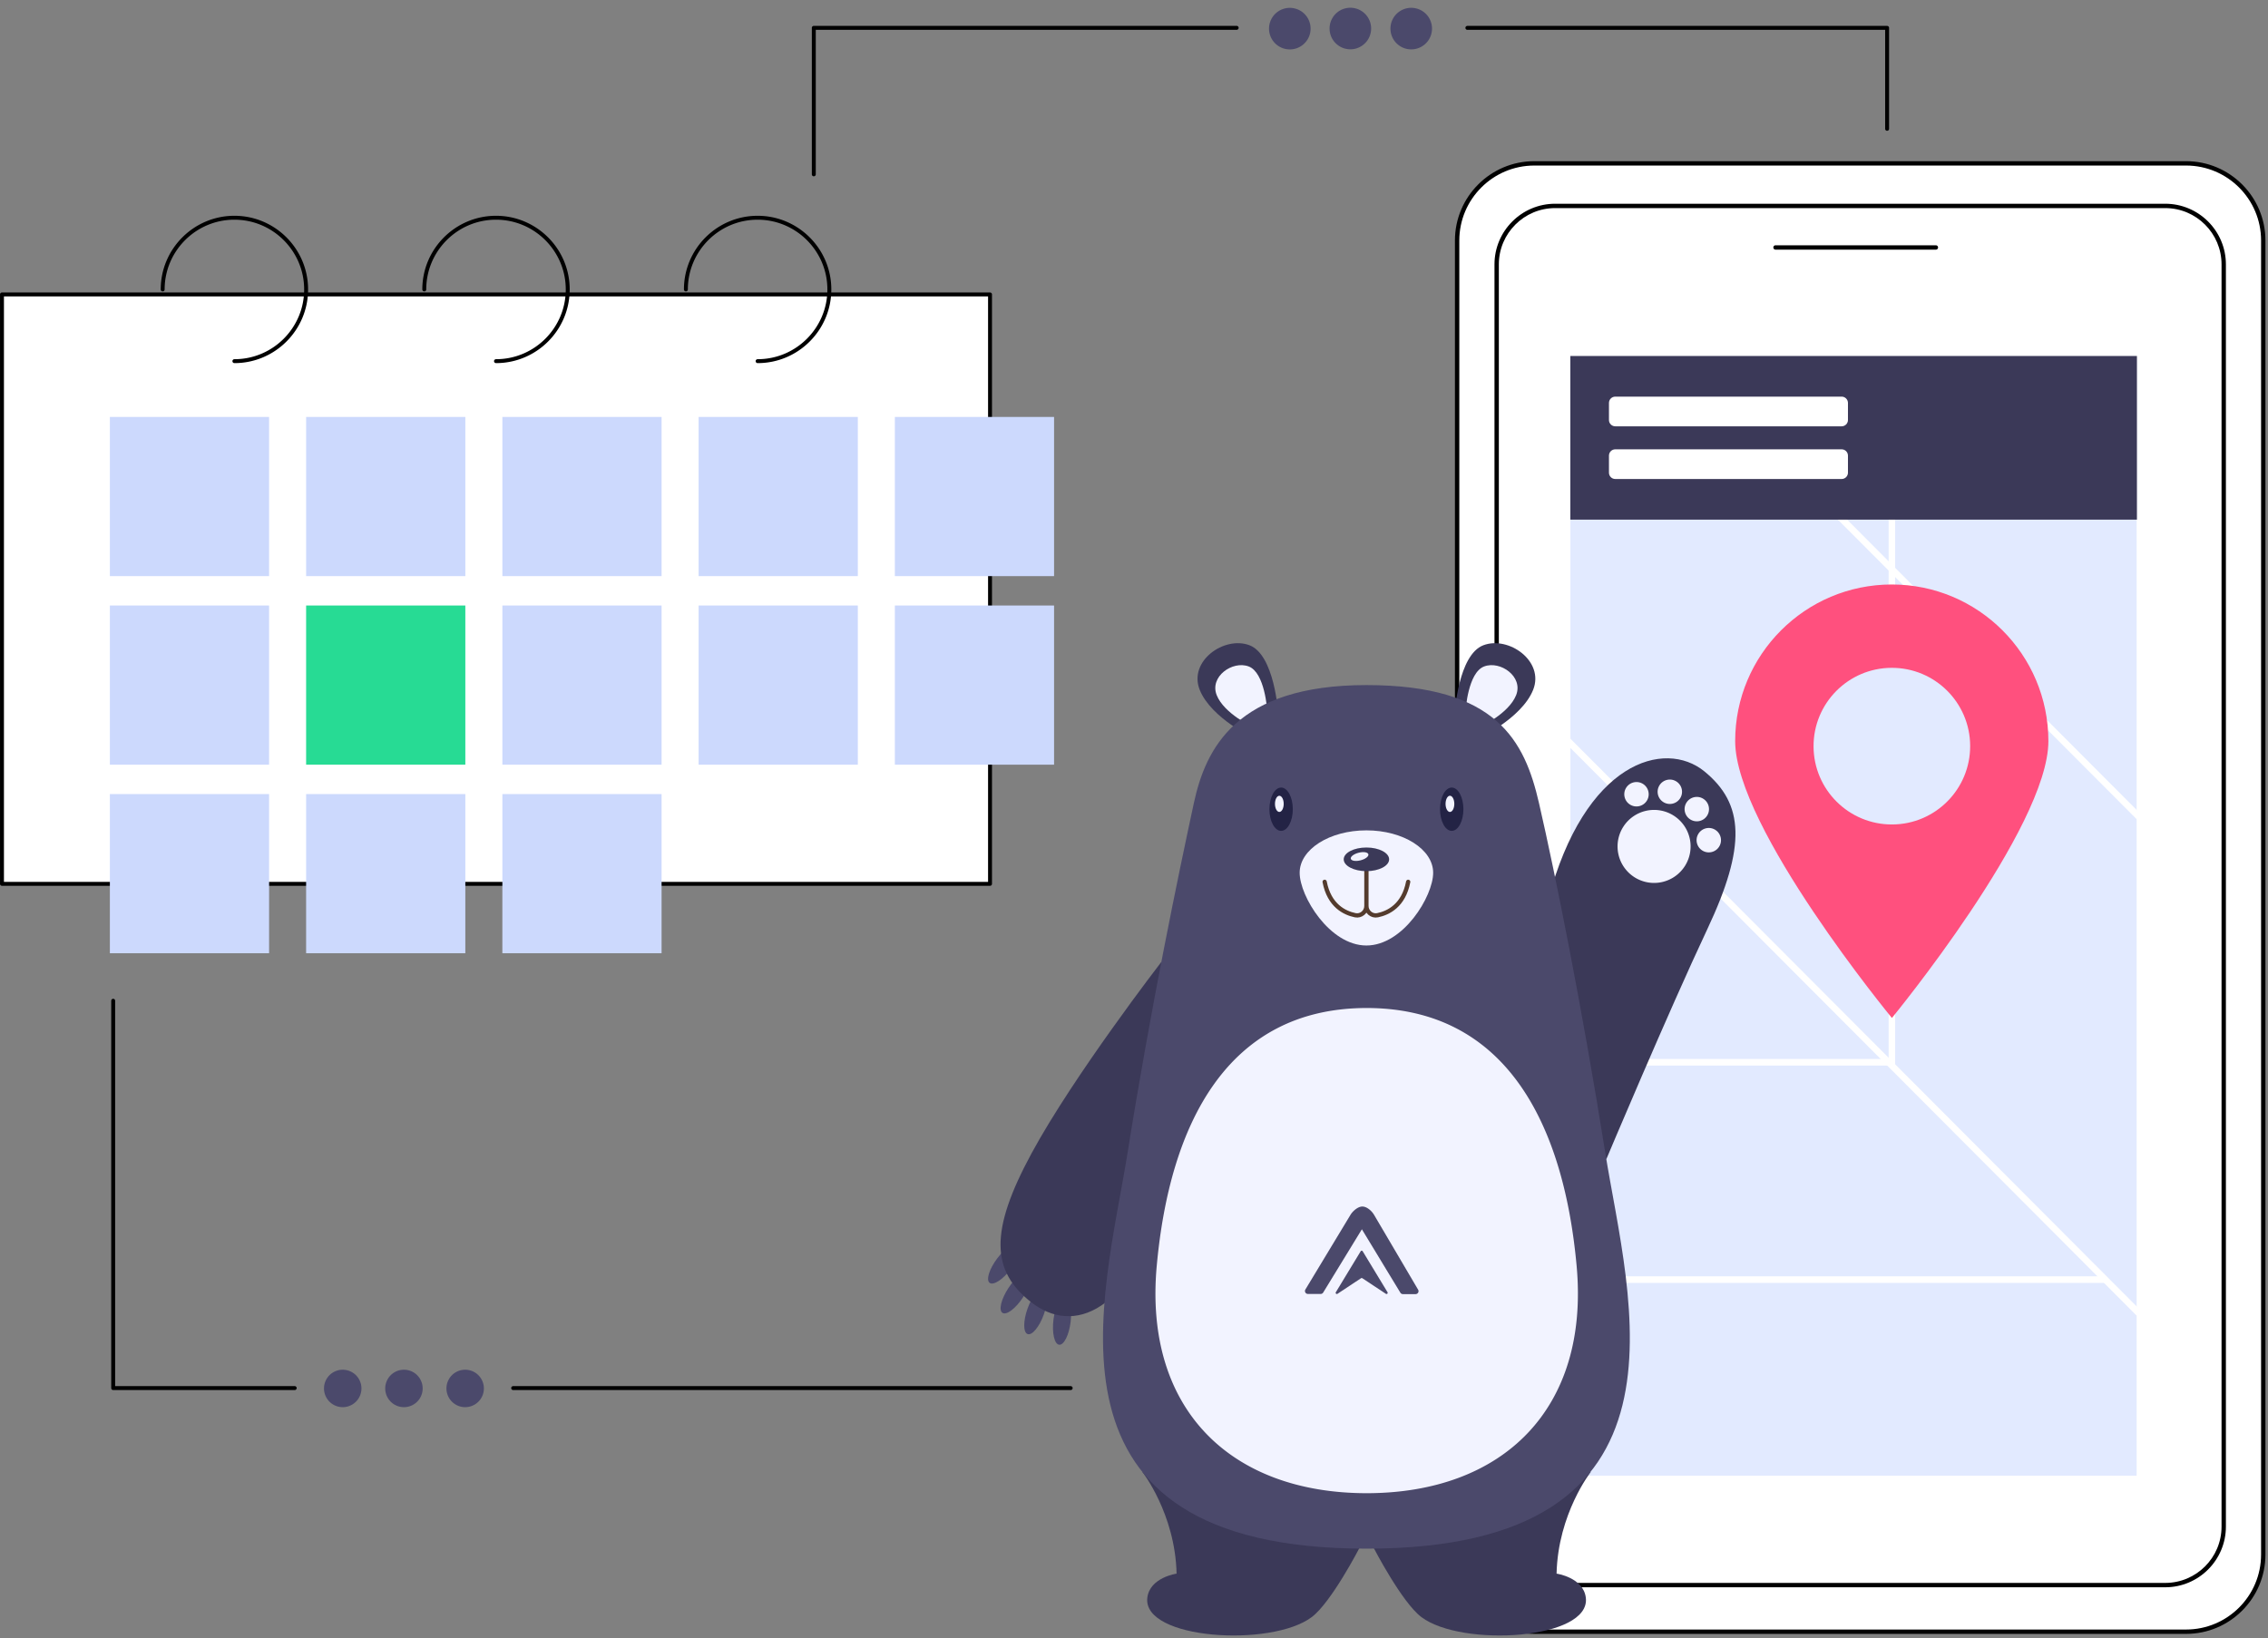 <svg xmlns="http://www.w3.org/2000/svg" width="544" height="393" fill="none"><rect width="100%" height="100%" fill="#808080" stroke="none"/><path fill="#000" d="M70.69 333.495H27.147a.47.47 0 0 1-.47-.47V240.1a.47.47 0 1 1 .94 0v92.454h43.07a.47.47 0 0 1 0 .941zM256.81 333.497H123.086a.47.47 0 1 1 0-.94H256.81a.47.47 0 1 1 0 .94"></path><path fill="#4B496B" d="M82.204 337.602a4.49 4.49 0 1 0 0-8.98 4.49 4.49 0 0 0 0 8.98M96.89 337.602a4.49 4.49 0 1 0 0-8.98 4.49 4.49 0 0 0 0 8.98M111.574 337.602a4.49 4.49 0 1 0 0-8.98 4.49 4.49 0 0 0 0 8.98"></path><path fill="#fff" d="M368.014 391.477h156.343c10.221 0 18.508-8.287 18.508-18.509V57.7c0-10.222-8.287-18.508-18.508-18.508H368.014c-10.222 0-18.509 8.286-18.509 18.508v315.268c0 10.222 8.287 18.509 18.509 18.509"></path><path fill="#000" d="M524.355 392H368.01c-10.494 0-19.031-8.536-19.031-19.03V57.7c0-10.495 8.537-19.031 19.031-19.031h156.345c10.494 0 19.03 8.536 19.03 19.03v315.268c0 10.494-8.536 19.031-19.03 19.031zM368.012 39.716c-9.917 0-17.984 8.068-17.984 17.983v315.268c0 9.918 8.069 17.984 17.984 17.984h156.346c9.917 0 17.983-8.069 17.983-17.984V57.699c0-9.917-8.068-17.983-17.983-17.983z"></path><path fill="#fff" d="M519.355 380.296H373.014c-7.741 0-14.025-6.284-14.025-14.025V63.431c0-7.741 6.284-14.026 14.025-14.026h146.341c7.741 0 14.025 6.285 14.025 14.026v302.84c0 7.741-6.284 14.025-14.025 14.025"></path><path fill="#000" d="M519.353 380.816h-146.34c-8.021 0-14.547-6.526-14.547-14.547V63.429c0-8.022 6.526-14.548 14.547-14.548h146.34c8.022 0 14.548 6.526 14.548 14.548v302.84c0 8.021-6.526 14.547-14.548 14.547m-146.34-330.89c-7.444 0-13.501 6.056-13.501 13.5v302.84c0 7.445 6.057 13.504 13.501 13.504h146.34c7.445 0 13.504-6.057 13.504-13.504V63.429c0-7.445-6.057-13.501-13.504-13.501h-146.34z"></path><path fill="#000" d="M464.304 59.894h-38.428a.522.522 0 0 1 0-1.044h38.428a.523.523 0 1 1 0 1.044"></path><path fill="#E2EAFF" d="M512.492 85.952h-135.82v268.09h135.82z"></path><path fill="#fff" d="m376.155 176.704-1.111 1.108L512.548 315.7l1.11-1.108zM403.179 84.696l-1.111 1.107 110.481 110.79 1.111-1.108z"></path><path fill="#fff" d="M505.266 306.212H374.531v1.569h130.735zM454.571 255.645h-78.973v-1.571h77.405V84.678h1.568z"></path><path fill="#FF507E" d="M491.325 177.791c.009 20.756-37.534 66.437-37.534 66.437s-37.586-45.646-37.595-66.401c-.01-20.756 16.799-37.588 37.545-37.598s37.572 16.807 37.582 37.562z"></path><path fill="#E2EAFF" d="M453.851 197.805c10.372-.04 18.749-8.485 18.709-18.863s-8.481-18.758-18.853-18.718-18.749 8.485-18.709 18.862c.04 10.378 8.481 18.759 18.853 18.719"></path><path fill="#3B3958" d="M512.562 85.409H376.659v39.261h135.903z"></path><path fill="#fff" d="M441.736 95.158h-54.298c-.836 0-1.514.678-1.514 1.514v4.093c0 .837.678 1.515 1.514 1.515h54.298c.836 0 1.514-.678 1.514-1.515v-4.093c0-.836-.678-1.514-1.514-1.514M441.736 107.799h-54.298c-.836 0-1.514.678-1.514 1.514v4.094c0 .836.678 1.514 1.514 1.514h54.298c.836 0 1.514-.678 1.514-1.514v-4.094c0-.836-.678-1.514-1.514-1.514M237.466 70.64H.473v141.409h236.993z"></path><path fill="#000" d="M237.467 212.52H.474a.47.47 0 0 1-.47-.471V70.639c0-.26.212-.47.47-.47h236.993a.47.47 0 0 1 .47.47v141.41a.47.47 0 0 1-.47.471m-236.52-.943h236.049V71.11H.946z"></path><path fill="#000" d="M56.222 87.117a.47.47 0 0 1 0-.94c9.225 0 16.732-7.507 16.732-16.733S65.447 52.71 56.222 52.71c-9.226 0-16.733 7.507-16.733 16.733a.47.47 0 1 1-.94 0c0-9.745 7.927-17.674 17.675-17.674 9.747 0 17.673 7.929 17.673 17.674S65.97 87.119 56.224 87.119zM118.97 87.117a.47.47 0 1 1 0-.94c9.226 0 16.733-7.507 16.733-16.733S128.196 52.71 118.97 52.71s-16.732 7.507-16.732 16.733a.47.47 0 0 1-.941 0c0-9.745 7.928-17.674 17.675-17.674s17.676 7.929 17.676 17.674-7.928 17.675-17.676 17.675zM181.721 87.117a.47.47 0 1 1 0-.94c9.226 0 16.733-7.507 16.733-16.733s-7.507-16.733-16.733-16.733-16.732 7.507-16.732 16.733a.47.47 0 0 1-.941 0c0-9.745 7.928-17.674 17.675-17.674s17.676 7.929 17.676 17.674-7.928 17.675-17.676 17.675z"></path><path fill="#CCD9FD" d="M64.543 100.032H26.355v38.188h38.188zM111.614 100.032H73.426v38.188h38.188zM158.686 100.032h-38.188v38.188h38.188zM205.756 100.032h-38.188v38.188h38.188zM252.827 100.032h-38.188v38.188h38.188zM64.543 145.271H26.355v38.188h38.188z"></path><path fill="#27DB94" d="M111.614 145.271H73.426v38.188h38.188z"></path><path fill="#CCD9FD" d="M158.686 145.271h-38.188v38.188h38.188zM205.756 145.271h-38.188v38.188h38.188zM252.827 145.271h-38.188v38.188h38.188zM64.543 190.512H26.355V228.7h38.188zM111.614 190.512H73.426V228.7h38.188zM158.686 190.512h-38.188V228.7h38.188z"></path><path fill="#4B496B" d="M311.265 11.482a4.985 4.985 0 1 0-3.785-9.225 4.985 4.985 0 0 0 3.785 9.225M328.761 7.923a4.985 4.985 0 1 0-9.735-2.16 4.985 4.985 0 1 0 9.735 2.16M341.124 11.099a4.986 4.986 0 1 0-5.287-8.455 4.986 4.986 0 0 0 5.287 8.455"></path><path fill="#000" d="M452.64 31.371a.47.47 0 0 1-.47-.47V7.156H351.965a.47.47 0 1 1 0-.941h100.677a.47.47 0 0 1 .47.47v24.218a.47.47 0 0 1-.47.47zM195.196 42.296a.47.47 0 0 1-.47-.47V6.68c0-.26.212-.47.47-.47h101.431a.47.47 0 0 1 0 .94H195.669v34.674a.47.47 0 0 1-.47.47z"></path><path fill="#3B3958" d="M348.92 171.135s.845-14.045 6.886-16.332c6.043-2.287 14.699 3.808 11.923 10.723-2.776 6.914-13.392 11.814-13.392 11.814z"></path><path fill="#F2F3FF" d="M351.55 170.402s.542-9.035 4.431-10.507c3.887-1.47 9.455 2.45 7.67 6.899s-8.615 7.6-8.615 7.6z"></path><path fill="#3B3958" d="M306.579 171.135s-.845-14.045-6.887-16.332c-6.043-2.287-14.698 3.808-11.922 10.723 2.776 6.914 13.391 11.814 13.391 11.814z"></path><path fill="#F2F3FF" d="M303.945 170.402s-.543-9.035-4.431-10.507c-3.887-1.47-9.455 2.45-7.67 6.899 1.787 4.448 8.615 7.6 8.615 7.6z"></path><path fill="#4B496B" d="M256.803 317.126c-.385 3.175-1.62 5.637-2.759 5.499-1.139-.139-1.748-2.824-1.363-6 .385-3.175 1.621-5.637 2.759-5.499s1.748 2.824 1.363 6M250.388 315.315c-1.079 3.011-2.829 5.138-3.908 4.751s-1.079-3.141 0-6.152 2.829-5.139 3.908-4.752c1.079.386 1.079 3.141 0 6.153M245.364 311.277c-1.757 2.673-3.959 4.329-4.917 3.699s-.311-3.307 1.447-5.98c1.757-2.673 3.958-4.329 4.917-3.699s.31 3.307-1.447 5.98M242.519 304.404c-1.925 2.555-4.227 4.066-5.144 3.376-.916-.689-.097-3.32 1.827-5.875 1.925-2.554 4.228-4.065 5.144-3.376s.098 3.32-1.827 5.875"></path><path fill="#3B3958" d="M278.558 230.786S257.56 258 247.436 276.683c-10.125 18.683-9.736 28.277 0 35.815 9.735 7.538 23.753 3.611 33.488-27.833 9.736-31.442-2.366-53.879-2.366-53.879M385.289 278.12s14.862-35.319 24.242-55.231c9.379-19.912 8.812-30.036-.715-37.817-9.528-7.782-28.754-2.415-37.503 30.964-8.75 33.379 13.976 62.084 13.976 62.084M273.97 353.091s7.903 10.028 8.246 24.451c0 0-6.424.91-7.019 5.775-1.227 10.042 29.722 11.961 39.436 4.655 4.707-3.541 11.475-16.652 11.475-16.652zM381.603 353.091s-7.903 10.028-8.246 24.451c0 0 6.425.91 7.018 5.775 1.227 10.042-29.722 11.961-39.436 4.655-4.707-3.541-11.475-16.652-11.475-16.652z"></path><path fill="#4B496B" d="M327.749 371.552c81.791 0 62.852-60.078 57.299-94.924-5.554-34.845-11.948-66.761-15.899-83.916-3.444-14.953-10.098-28.349-41.4-28.349-31.304 0-38.582 15.287-41.401 28.349-3.716 17.226-10.345 49.071-15.898 83.916-5.555 34.846-24.492 94.924 57.299 94.924"></path><path fill="#F2F3FF" d="M343.756 209.393c0 5.619-7.168 17.448-16.011 17.448s-16.01-11.829-16.01-17.448 7.168-10.174 16.01-10.174c8.843-.001 16.011 4.555 16.011 10.174"></path><path stroke="#543B2D" stroke-linecap="round" stroke-linejoin="round" stroke-miterlimit="10" stroke-width="1.025" d="M327.745 207.712v9.643c0 1.414-1.288 2.512-2.673 2.225-2.579-.533-6.249-2.311-7.343-8.013M327.75 207.712v9.643c0 1.414 1.287 2.512 2.672 2.225 2.58-.533 6.25-2.311 7.344-8.013"></path><path fill="#3B3958" d="M333.196 206.169c0 1.567-2.439 2.837-5.448 2.837-3.008 0-5.448-1.271-5.448-2.837 0-1.568 2.439-2.837 5.448-2.837 3.008 0 5.448 1.271 5.448 2.837"></path><path fill="#F2F3FF" d="M328.218 204.96c.128.503-.711 1.151-1.875 1.448-1.163.297-2.211.13-2.339-.372-.129-.504.711-1.152 1.875-1.449 1.163-.298 2.21-.131 2.339.373"></path><path fill="#232345" d="M307.287 199.34c1.549 0 2.804-2.326 2.804-5.196s-1.255-5.196-2.804-5.196-2.804 2.327-2.804 5.196c0 2.87 1.256 5.196 2.804 5.196"></path><path fill="#F2F3FF" d="M307.907 192.86c0 1.072-.469 1.94-1.047 1.94-.579 0-1.047-.868-1.047-1.94 0-1.071.468-1.94 1.047-1.94.579-.001 1.047.869 1.047 1.94"></path><path fill="#232345" d="M348.208 199.34c1.549 0 2.804-2.326 2.804-5.196s-1.255-5.196-2.804-5.196-2.804 2.327-2.804 5.196c0 2.87 1.256 5.196 2.804 5.196"></path><path fill="#F2F3FF" d="M347.78 194.8c.579 0 1.047-.868 1.047-1.94 0-1.071-.468-1.94-1.047-1.94-.578 0-1.047.869-1.047 1.94 0 1.072.469 1.94 1.047 1.94M404.138 207.772a8.76 8.76 0 0 1-12.092 2.693 8.76 8.76 0 1 1 12.092-2.693M402.993 191.529a2.926 2.926 0 1 1-4.938-3.141 2.926 2.926 0 0 1 4.938 3.141M394.997 192.123a2.926 2.926 0 1 1-4.939-3.14 2.926 2.926 0 0 1 4.939 3.14M404.544 192.519a2.927 2.927 0 1 0 4.94 3.14 2.927 2.927 0 0 0-4.94-3.14M407.399 200.004a2.926 2.926 0 1 0 4.94 3.14 2.926 2.926 0 0 0-4.94-3.14M327.746 358.244c32.825 0 53.542-20.29 50.422-54.531s-17.05-61.876-50.422-61.876h.13c-33.372 0-47.302 27.635-50.422 61.876s17.597 54.531 50.422 54.531"></path><path fill="#4B496B" d="M340.148 309.416a.706.706 0 0 1-.609 1.064h-3.045a.7.7 0 0 1-.603-.339l-3.376-5.555-2.19-3.619-3.665-6.041-9.281 15.179a.71.71 0 0 1-.603.338h-3.061a.706.706 0 0 1-.605-1.071l10.778-17.85c.285-.488.69-.938 1.202-1.35q.922-.704 1.665-.704c.532 0 1.089.229 1.665.679.494.386.892.849 1.202 1.381z"></path><path fill="#4B496B" d="M326.369 300.2a.283.283 0 0 1 .483 0l5.956 9.824c.156.258-.146.548-.398.382l-5.643-3.736a.28.28 0 0 0-.313 0l-5.644 3.736c-.251.166-.553-.124-.397-.382z"></path></svg>